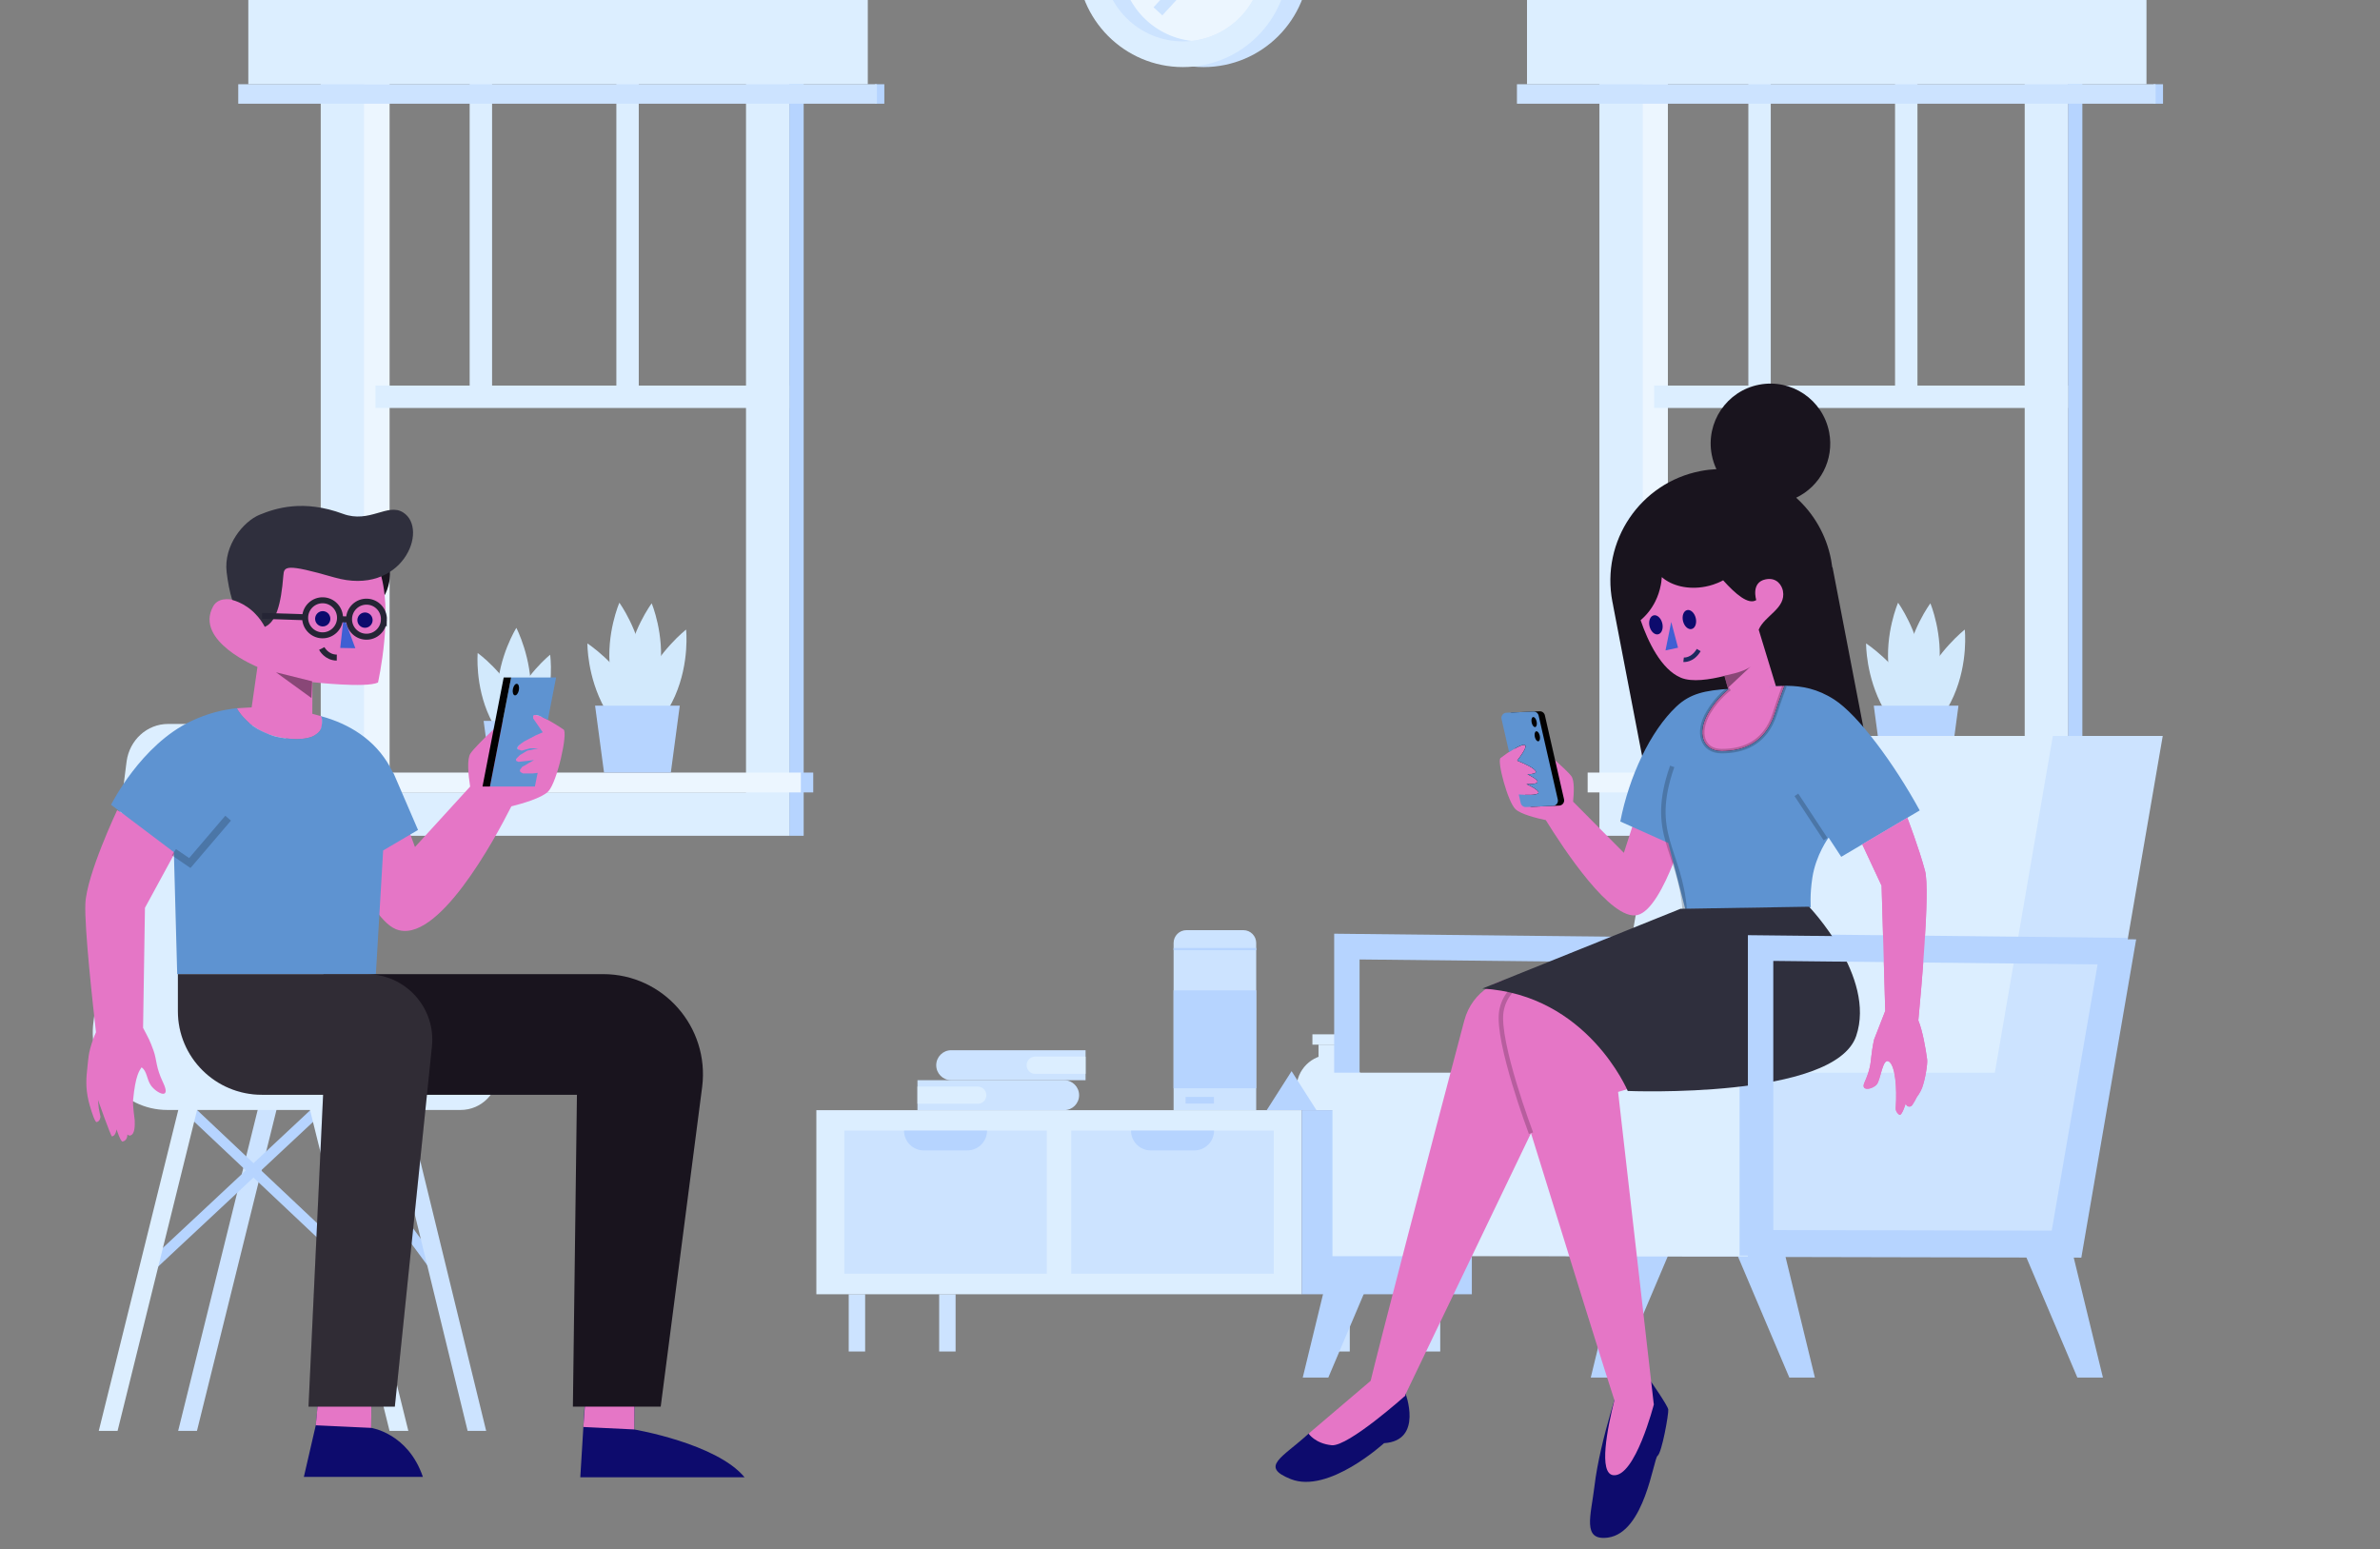 <svg id="eDXnBUx0msl1" xmlns="http://www.w3.org/2000/svg" xmlns:xlink="http://www.w3.org/1999/xlink" viewBox="200 80 630 410" shape-rendering="geometricPrecision" text-rendering="geometricPrecision">
    <rect x="200" y="80" width="630" height="410" fill="#808080" stroke="none"/>
    <path d="M291.29,295.496h11.731v-221.458h-11.731v221.458Z" transform="translate(.109 0)" clip-rule="evenodd" fill="#ecf6ff" fill-rule="evenodd"/><path d="M408.94,301.223h3.795v-232.405h-3.795v232.405Z" clip-rule="evenodd" fill="#b6d4ff" fill-rule="evenodd"/><path d="M366.119,68.897v115.87" fill="none" stroke="#dceeff" stroke-width="5.931"/><path d="M327.289,68.897v115.87" fill="none" stroke="#dceeff" stroke-width="5.931"/><path d="M408.94,185.021h-109.555" fill="none" stroke="#dceeff" stroke-width="5.931"/><path d="M284.9,301.223h124.04v-232.405h-124.04v232.405Zm11.466-11.499h101.107v-209.407h-101.107v209.407Z" clip-rule="evenodd" fill="#dceeff" fill-rule="evenodd"/><path d="M281.784,289.744h130.272v-5.252h-130.272v5.252Z" clip-rule="evenodd" fill="#ecf6ff" fill-rule="evenodd"/><path d="M412.055,289.744h3.216v-5.252h-3.216v5.252Z" clip-rule="evenodd" fill="#b6d4ff" fill-rule="evenodd"/><path d="M370.358,256.327c1.091,9.503-2.456,17.623-2.456,17.623s-5.315-7.287-6.405-16.791c-1.091-9.502,2.456-17.622,2.456-17.622s5.315,7.287,6.405,16.79Z" clip-rule="evenodd" fill="#d2e9fc" fill-rule="evenodd"/><path d="M340.509,263.758c-.34,9.56-5.059,17.056-5.059,17.056s-4.167-8.003-3.827-17.563c.341-9.56,5.06-17.056,5.06-17.056s4.167,8.004,3.826,17.563Z" clip-rule="evenodd" fill="#d2e9fc" fill-rule="evenodd"/><path d="M368.057,263.952c4.743,8.537,4.607,17.267,4.607,17.267s-7.825-5.111-12.568-13.648c-4.742-8.536-4.606-17.266-4.606-17.266s7.825,5.11,12.567,13.647Z" clip-rule="evenodd" fill="#d2e9fc" fill-rule="evenodd"/><path d="M374.734,257.347c-1.213,9.491-6.622,16.722-6.622,16.722s-3.442-8.157-2.229-17.647c1.213-9.492,6.621-16.722,6.621-16.722s3.442,8.156,2.23,17.647Z" clip-rule="evenodd" fill="#d2e9fc" fill-rule="evenodd"/><path d="M378.682,264.207c-3.905,8.877-11.21,14.583-11.21,14.583s-.974-8.686,2.932-17.564c3.905-8.876,11.21-14.583,11.21-14.583s.973,8.687-2.932,17.564Z" clip-rule="evenodd" fill="#d2e9fc" fill-rule="evenodd"/><path d="M261.325,57.992h171.726v-8.029h-171.726v8.029Z" clip-rule="evenodd" fill="#dceeff" fill-rule="evenodd"/><path d="M431.615,57.992h4.063v-8.029h-4.063v8.029Z" clip-rule="evenodd" fill="#b6d4ff" fill-rule="evenodd"/><path d="M431.563,107.451h2.523v-5.153h-2.523v5.153Z" clip-rule="evenodd" fill="#b6d4ff" fill-rule="evenodd"/><path d="M265.731,102.298h163.977v-44.306h-163.977v44.306Z" clip-rule="evenodd" fill="#dceeff" fill-rule="evenodd"/><path d="M263.067,107.451h169.062v-5.153h-169.062v5.153Z" clip-rule="evenodd" fill="#cce3ff" fill-rule="evenodd"/><path d="M265.731,64.729h163.977v-6.737h-163.977v6.737Z" clip-rule="evenodd" fill="#b6d4ff" fill-rule="evenodd"/><path d="M357.525,266.782h22.415l-2.366,17.71h-17.683l-2.366-17.71Z" clip-rule="evenodd" fill="#b6d4ff" fill-rule="evenodd"/><path d="M337.477,266.27c3.917,8.38,3.156,16.923,3.156,16.923s-7.113-5.044-11.03-13.424-3.157-16.923-3.157-16.923s7.113,5.044,11.031,13.424Z" clip-rule="evenodd" fill="#d2e9fc" fill-rule="evenodd"/><path d="M343.387,270.365c-3.461,8.583-10.294,14.017-10.294,14.017s-1.223-8.481,2.238-17.064s10.294-14.017,10.294-14.017s1.222,8.481-2.238,17.064Z" clip-rule="evenodd" fill="#d2e9fc" fill-rule="evenodd"/><path d="M328.022,270.819h17.306L343.5,284.492h-13.651l-1.827-13.673Z" clip-rule="evenodd" fill="#b6d4ff" fill-rule="evenodd"/><path d="M629.767,295.496h11.732v-221.458h-11.732v221.458Z" clip-rule="evenodd" fill="#ecf6ff" fill-rule="evenodd"/><path d="M747.418,301.223h3.795v-232.405h-3.795v232.405Z" clip-rule="evenodd" fill="#b6d4ff" fill-rule="evenodd"/><path d="M704.597,68.897v115.87" fill="none" stroke="#dceeff" stroke-width="5.931"/><path d="M665.766,68.897v115.87" fill="none" stroke="#dceeff" stroke-width="5.931"/><path d="M747.418,185.021h-109.556" fill="none" stroke="#dceeff" stroke-width="5.931"/><path d="M623.377,301.223h124.041v-232.405h-124.041v232.405Zm11.467-11.499h101.107v-209.407h-101.107v209.407Z" clip-rule="evenodd" fill="#dceeff" fill-rule="evenodd"/><path d="M620.261,289.744h130.272v-5.252h-130.272v5.252Z" clip-rule="evenodd" fill="#ecf6ff" fill-rule="evenodd"/><path d="M750.533,289.744h3.216v-5.252h-3.216v5.252Z" clip-rule="evenodd" fill="#b6d4ff" fill-rule="evenodd"/><path d="M708.836,256.327c1.091,9.503-2.456,17.623-2.456,17.623s-5.315-7.287-6.406-16.791c-1.091-9.502,2.456-17.622,2.456-17.622s5.315,7.287,6.406,16.79Z" clip-rule="evenodd" fill="#d2e9fc" fill-rule="evenodd"/><path d="M678.987,263.758c-.34,9.56-5.06,17.056-5.06,17.056s-4.167-8.003-3.826-17.563c.34-9.56,5.059-17.056,5.059-17.056s4.167,8.004,3.827,17.563Z" clip-rule="evenodd" fill="#d2e9fc" fill-rule="evenodd"/><path d="M706.535,263.952c4.742,8.537,4.607,17.267,4.607,17.267s-7.825-5.111-12.568-13.648c-4.742-8.536-4.607-17.266-4.607-17.266s7.825,5.11,12.568,13.647Z" clip-rule="evenodd" fill="#d2e9fc" fill-rule="evenodd"/><path d="M713.211,257.347c-1.213,9.491-6.622,16.722-6.622,16.722s-3.442-8.157-2.229-17.647c1.213-9.492,6.622-16.722,6.622-16.722s3.442,8.156,2.229,17.647Z" clip-rule="evenodd" fill="#d2e9fc" fill-rule="evenodd"/><path d="M717.16,264.207c-3.906,8.877-11.211,14.583-11.211,14.583s-.973-8.686,2.932-17.564c3.905-8.876,11.21-14.583,11.21-14.583s.973,8.687-2.931,17.564Z" clip-rule="evenodd" fill="#d2e9fc" fill-rule="evenodd"/><path d="M599.802,57.992h171.727v-8.029h-171.727v8.029Z" clip-rule="evenodd" fill="#dceeff" fill-rule="evenodd"/><path d="M770.093,57.992h4.063v-8.029h-4.063v8.029Z" clip-rule="evenodd" fill="#b6d4ff" fill-rule="evenodd"/><path d="M770.04,107.451h2.524v-5.153h-2.524v5.153Z" clip-rule="evenodd" fill="#b6d4ff" fill-rule="evenodd"/><path d="M604.208,102.298h163.978v-44.306h-163.978v44.306Z" clip-rule="evenodd" fill="#dceeff" fill-rule="evenodd"/><path d="M601.544,107.451h169.063v-5.153h-169.063v5.153Z" clip-rule="evenodd" fill="#cce3ff" fill-rule="evenodd"/><path d="M604.208,64.729h163.978v-6.737h-163.978v6.737Z" clip-rule="evenodd" fill="#b6d4ff" fill-rule="evenodd"/><path d="M696.002,266.782h22.416l-2.367,17.71h-17.682l-2.367-17.71Z" clip-rule="evenodd" fill="#b6d4ff" fill-rule="evenodd"/><path d="M675.954,266.27c3.917,8.38,3.156,16.923,3.156,16.923s-7.112-5.044-11.029-13.424-3.157-16.923-3.157-16.923s7.113,5.044,11.03,13.424Z" clip-rule="evenodd" fill="#d2e9fc" fill-rule="evenodd"/><path d="M681.864,270.365c-3.46,8.583-10.293,14.017-10.293,14.017s-1.223-8.481,2.238-17.064c3.46-8.583,10.293-14.017,10.293-14.017s1.223,8.481-2.238,17.064Z" clip-rule="evenodd" fill="#d2e9fc" fill-rule="evenodd"/><path d="M666.499,270.819h17.306l-1.827,13.673h-13.652l-1.827-13.673Z" clip-rule="evenodd" fill="#b6d4ff" fill-rule="evenodd"/><path d="M546.584,69.695c0,15.497-12.528,28.059-27.981,28.059-15.454,0-27.981-12.563-27.981-28.059c0-15.497,12.527-28.059,27.981-28.059c15.453,0,27.981,12.562,27.981,28.059Z" clip-rule="evenodd" fill="#cce3ff" fill-rule="evenodd"/><path d="M541.098,69.695c0,15.497-12.528,28.059-27.982,28.059-15.453,0-27.98-12.563-27.98-28.059c0-15.497,12.527-28.059,27.98-28.059c15.454,0,27.982,12.562,27.982,28.059Z" clip-rule="evenodd" fill="#dceeff" fill-rule="evenodd"/><path d="M534.32,69.692c0,10.953-8.255,19.969-18.862,21.138-.77.085-1.548.128-2.339.128-11.713,0-21.207-9.519-21.207-21.265c0-11.742,9.494-21.261,21.207-21.261.791,0,1.569.043,2.339.128c10.607,1.169,18.862,10.185,18.862,21.133Z" clip-rule="evenodd" fill="#cce3ff" fill-rule="evenodd"/><path d="M534.32,69.693c0,10.953-8.255,19.969-18.862,21.138-10.612-1.169-18.867-10.185-18.867-21.138c0-10.948,8.255-19.965,18.867-21.133c10.607,1.169,18.862,10.185,18.862,21.133Z" clip-rule="evenodd" fill="#ecf6ff" fill-rule="evenodd"/><path d="M514.036,57.87l6.871,15.026" fill="none" stroke="#cce3ff" stroke-width="3.163"/><path d="M521.561,66.597l-15.05,16.404" fill="none" stroke="#cce3ff" stroke-width="3.163"/><path d="M532.524,373.852h-21.868v-44.246c0-1.879,1.519-3.402,3.392-3.402h15.084c1.873,0,3.392,1.523,3.392,3.402v44.246Z" clip-rule="evenodd" fill="#cce3ff" fill-rule="evenodd"/><path d="M561.032,368.127c0,2.177-.775,4.173-2.066,5.724h-13.713c-1.29-1.551-2.065-3.547-2.065-5.724c0-4.944,3.995-8.952,8.923-8.952c4.926,0,8.921,4.008,8.921,8.952Z" clip-rule="evenodd" fill="#dceeff" fill-rule="evenodd"/><path d="M549.028,361.78h6.164v-5.272h-6.164v5.272Z" clip-rule="evenodd" fill="#dceeff" fill-rule="evenodd"/><path d="M547.405,356.507h9.409v-2.733h-9.409v2.733Z" clip-rule="evenodd" fill="#dceeff" fill-rule="evenodd"/><path d="M548.474,373.852h-13.169l6.585-10.329l6.584,10.329Z" clip-rule="evenodd" fill="#b6d4ff" fill-rule="evenodd"/><path d="M510.656,368.053h21.868v-25.915h-21.868v25.915Z" clip-rule="evenodd" fill="#b6d4ff" fill-rule="evenodd"/><path d="M513.836,372.098h7.503v-1.758h-7.503v1.758Z" clip-rule="evenodd" fill="#b6d4ff" fill-rule="evenodd"/><path d="M510.656,331.503h21.868v-.593h-21.868v.593Z" clip-rule="evenodd" fill="#b6d4ff" fill-rule="evenodd"/><path d="M579.062,422.575v15.152" fill="none" stroke="#cce3ff" stroke-width="4.35"/><path d="M555.118,422.575v15.152" fill="none" stroke="#cce3ff" stroke-width="4.35"/><path d="M450.776,422.575v15.152" fill="none" stroke="#cce3ff" stroke-width="4.35"/><path d="M426.832,422.575v15.152" fill="none" stroke="#cce3ff" stroke-width="4.35"/><path d="M416.093,422.575h128.481v-48.723h-128.481v48.723Z" clip-rule="evenodd" fill="#dceeff" fill-rule="evenodd"/><path d="M423.49,417.144h53.598v-37.885h-53.598v37.885Z" clip-rule="evenodd" fill="#cce3ff" fill-rule="evenodd"/><path d="M483.577,417.144h53.599v-37.885h-53.599v37.885Z" clip-rule="evenodd" fill="#cce3ff" fill-rule="evenodd"/><path d="M544.574,422.575h45.033v-48.723h-45.033v48.723Z" clip-rule="evenodd" fill="#b6d4ff" fill-rule="evenodd"/><path d="M447.825,361.952v0c0,2.19,1.77,3.966,3.954,3.966h35.578v-7.933h-35.578c-2.184,0-3.954,1.776-3.954,3.967Z" clip-rule="evenodd" fill="#cce3ff" fill-rule="evenodd"/><path d="M471.754,361.951v.001c0,1.268,1.025,2.296,2.289,2.296h13.219c.052,0,.095-.043.095-.095v-4.403c0-.052-.043-.095-.095-.095h-13.219c-1.264,0-2.289,1.028-2.289,2.296Z" clip-rule="evenodd" fill="#dceeff" fill-rule="evenodd"/><path d="M442.859,365.918v7.934h38.833c2.184,0,3.955-1.776,3.955-3.967c0-2.19-1.771-3.967-3.955-3.967h-38.833Z" clip-rule="evenodd" fill="#cce3ff" fill-rule="evenodd"/><path d="M442.859,367.611v4.549h15.967c1.252,0,2.268-1.019,2.268-2.275s-1.016-2.274-2.268-2.274h-15.967Z" clip-rule="evenodd" fill="#dceeff" fill-rule="evenodd"/><path d="M461.28,379.259c0,2.894-2.339,5.24-5.224,5.24h-11.534c-2.885,0-5.224-2.346-5.224-5.24h21.982Z" clip-rule="evenodd" fill="#b6d4ff" fill-rule="evenodd"/><path d="M521.368,379.259c0,2.894-2.339,5.24-5.224,5.24h-11.534c-2.885,0-5.224-2.346-5.224-5.24h21.982Z" clip-rule="evenodd" fill="#b6d4ff" fill-rule="evenodd"/><path d="M268.461,372.776l-21.302,85.961h4.976l21.302-85.961h-4.976Z" clip-rule="evenodd" fill="#cce3ff" fill-rule="evenodd"/><path d="M293.601,415.353l11.784-41.705" fill="none" stroke="#b6d4ff" stroke-width="2.768"/><path d="M284.38,373.648l30.705,41.588" fill="none" stroke="#b6d4ff" stroke-width="2.768"/><path d="M284.38,373.648l-44.033,41.124l44.033-41.124Z" clip-rule="evenodd" fill="#fff" fill-rule="evenodd"/><path d="M284.38,373.648l-44.033,41.124" fill="none" stroke="#b6d4ff" stroke-width="2.768"/><path d="M302.789,372.724l20.994,86.012h4.906l-20.995-86.012h-4.905Z" clip-rule="evenodd" fill="#cce3ff" fill-rule="evenodd"/><path d="M249.981,373.648l43.62,41.124" fill="none" stroke="#b6d4ff" stroke-width="2.768"/><path d="M247.447,372.776l-21.301,85.961h4.976l21.302-85.961h-4.977Z" clip-rule="evenodd" fill="#dceeff" fill-rule="evenodd"/><path d="M281.81,372.776l21.301,85.961h4.977l-21.301-85.961h-4.977Z" clip-rule="evenodd" fill="#dceeff" fill-rule="evenodd"/><path d="M331.848,363.196v.658c0,5.492-4.44,9.941-9.913,9.941h-77.649c-11.977,0-21.194-11.027-19.541-23.383l8.766-68.845c.759-5.702,5.437-9.945,10.965-9.945h23.014c5.524,0,10.201,4.243,10.965,9.945l8.766,68.845c.067.491.115.983.142,1.471l.048-.008c0,0,1.621,11.321,16.694,11.321h27.743Z" clip-rule="evenodd" fill="#dceeff" fill-rule="evenodd"/>
    <g transform="matrix(0.989 0.149 -0.149 0.989 40.603 -37.626)">
        <g id="eDXnBUx0msl86">
            <animateTransform attributeName="transform"
                              attributeType="XML"
                              type="rotate"
                              values="22,274.63,272.45; 8.59,274.63,272.45; 8.59,274.63,272.45; 8.59,274.63,272.45; 22,274.63,272.45; 22,274.63,272.45"
                              keyTimes="0;0.091;0.182;0.273;0.364;1"
                              dur="5.5s"
                              repeatCount="indefinite"
                              calcMode="linear"/>
        <path d="M299.841,227.477c.668,5.645-2.41,10.65-6.875,11.178-4.465.529-8.626-3.619-9.294-9.264-.669-5.645,2.409-10.65,6.874-11.179c4.465-.528,8.627,3.619,9.295,9.265Z" transform="translate(0 0.108)" clip-rule="evenodd" fill="#19141e" fill-rule="evenodd"/><path d="M284.889,249.571c0,0,1.548,2.174,4.292,1.793l-4.292-1.793Z" transform="translate(0 0.109)" clip-rule="evenodd" fill="#fff" fill-rule="evenodd"/><path d="M285.503,270.234l-1.728-11.7c0,0,14.328-.545,17.177-2.489c0,0,1.437-19.657-4.249-29.775l-.139-.403-30.371.024.366,17.474c-1.363-2.871-10.092-5.277-11.762-.736-3.618,9.84,13.988,14.092,13.988,14.092l.113,15.621" transform="translate(0 0.217)" fill="#e576c6"/><path d="M289.391,240.44l4.27,7.735-3.958.52-.312-8.255Z" clip-rule="evenodd" fill="#405fd3" fill-rule="evenodd"/><path d="M285.901,241.17c.327,1.071-.272,2.204-1.338,2.531-1.065.327-2.194-.276-2.52-1.347-.327-1.071.272-2.204,1.338-2.531c1.065-.327,2.194.276,2.52,1.347Z" clip-rule="evenodd" fill="#0d0b6d" fill-rule="evenodd"/><path d="M269.132,246.051c-3.418-4.549-7.704-5.553-9.6-5.771-.988-2.05-1.843-4.462-2.549-7.051-1.891-6.929,2.45-13.97,6.353-16.306c3.952-2.364,10.839-5.807,21.787-3.536c7.36,1.529,11.215-4.674,15.668-2.747c7.609,3.294,3.131,22.189-15.466,19.725-13.302-1.762-13.537-.897-13.364,1.508.557,7.775-.104,12.466-2.829,14.178Z" transform="translate(0 0.108)" fill="#2f2f3d"/><path d="M297.016,239.854c.326,1.072-.273,2.205-1.338,2.531-1.066.327-2.194-.276-2.521-1.347-.326-1.071.273-2.204,1.338-2.531c1.066-.327,2.194.276,2.521,1.347Z" clip-rule="evenodd" fill="#0d0b6d" fill-rule="evenodd"/><path d="M284.889,249.571c0,0,1.548,2.174,4.292,1.793" fill="none" stroke="#252535" stroke-width="1.582"/><path d="M288.479,240.963c.302,2.545-1.507,4.85-4.039,5.15-2.531.299-4.828-1.52-5.129-4.064s1.507-4.85,4.039-5.15c2.531-.299,4.828,1.52,5.129,4.064Z" clip-rule="evenodd" fill="none" fill-rule="evenodd" stroke="#252535" stroke-width="1.582"/><path d="M290.506,240.94l-1.983.235" transform="translate(.109 0)" fill="none" stroke="#252535" stroke-width="1.582"/><path d="M300.022,239.597c.301,2.545-1.507,4.85-4.039,5.149-2.532.3-4.828-1.519-5.129-4.063-.302-2.545,1.507-4.85,4.038-5.15c2.532-.3,4.829,1.52,5.13,4.064Z" clip-rule="evenodd" fill="none" fill-rule="evenodd" stroke="#252535" stroke-width="1.582"/><path d="M283.775,258.534l-9.816-.93l10.291,5.34-.475-4.41Z" transform="translate(-.109 0)" opacity="0.399" clip-rule="evenodd" fill-rule="evenodd"/><path d="M279.311,242.049l-11.324,1.34" fill="none" stroke="#252535" stroke-width="1.582"/>
        </g>
    </g>
    <path d="M247.403,303.686l-9.034,16.606-.496,31.764.974,1.868c.013.022.889,1.544,1.806,4.186.923,2.662.54,4.29,2.538,8.471c2.267,4.745-1.789,2.788-3.243.717-1.135-1.617-1.007-3.802-2.479-4.782-.493.794-1.619,1.93-2.248,8.776-.112,1.226.438,5.199.44,5.212.012,1.193.163,3.682-1.184,4.062-.334.095-.768-.278-.768-.278s.13,1.558-1.247,1.868c-.538.121-1.606-3.21-1.616-3.241-.002.018-.17,1.708-1.192,1.897-.292.046-3.701-9.629-3.722-9.689l.206,2.2.456,2.254c0,0-.037,1.213-1.003,1.428-.383.085-1.119-1.938-1.809-4.319-1.073-3.704-1.052-6.488-.736-9.257.382-3.344.212-4.468,1.688-8.57.176-.49.413-1.054.678-1.633-.81-7.052-3.093-27.696-2.813-34.033.339-7.687,8.413-24.75,8.413-24.75l16.391,9.243Zm94.024-34.423c1.656-.345,7.652,3.767,7.743,3.83l.001.001c1.221.795-1.682,13.942-4.041,16.384-1.678,1.738-6.899,3.235-9.774,3.955-4.364,8.644-19.684,37.018-30.605,32.493-8.177-3.39-17.966-31.483-17.966-31.483l15.912-9.553l7.15,19.307l14.6-15.999c-.496-3.17-.894-7.314.095-8.775c1.677-2.479,10.142-10.1,10.195-10.148l1.55,12.981.271-1.095c0-.061.014-.127.045-.198.003-.007.006-.014.009-.021l.627-2.532c-.263-.134-.371-.326-.257-.59.092-.214.293-.449.574-.696l2.14-8.649c0,0,.702.316,1.731.788Zm-78.753-1.793c6.024-.42,6.654-.358,14.677.48c3.254.34,5.537,1.038,7.747,1.648.479,1.638,1.159,6.536-8.011,5.997-9.493-.564-13.499-6.515-14.413-8.125Z" fill="#e576c6"/><path d="M262.674,267.469c.303-.03.064-.021.1.123.021.082.095.204.18.343.085.138.085.094.501.713.417.62,1.035,1.238,1.966,2.196.772.795,1.839,1.573,2.886,2.163c1.191.672,2.361,1.12,3.111,1.439.677.287,1.249.438,1.801.57c1.559.374,2.773.489,5.249.619.301.016,2.041-.114,2.346-.176.437-.087.828-.166,1.321-.301.493-.136,1.72-.714,2.532-1.731.344-.431.672-1.85.571-2.895s-.552-1.047-.139-.933c7.263,1.995,14.128,6.107,18.141,13.398.324.588.618,1.154.887,1.699l.059-.011l6.466,14.996-9.23,5.426-1.927,32.742h-52.587l-.882-32.289-16.627-12.542c0,0,7.842-15.861,21.258-22.174c4.338-2.042,8.316-3.006,12.017-3.375Z" fill="#5e93d1"/><path d="M246.026,305.558l4.218,2.879l10.139-11.875" opacity="0.201" fill="none" stroke="#000" stroke-width="1.977"/><path d="M342.322,284.567l-.735,3.625h-11.898l5.613-28.863h11.897c-.308,1.586-1.034,5.322-2.179,11.207l-2.339-1.09-.729-.203-.574.032-.248.171v.701l2.543,3.679-1.945.853-2.994,1.58-.865.602-.335.312-.273.247-.175.211-.105.19-.045.246.045.108.052.084.076.076.981.348l2.239-.616h2.212l-2.953.616-1.946,1.171-.661.627-.373.461v.421l.653.296l4.117-.476-1.363.746-.904.564-.828.43-.641.831v.41l.227.241.575.308h.877h1.767l1.234-.146Z" fill="#5e93d1"/><path d="M329.688,288.192h-1.969l5.612-28.863h1.969l-5.612,28.863Z" clip-rule="evenodd" fill="#020101" fill-rule="evenodd"/><path d="M337.349,262.681c-.165.843-.652,1.457-1.089,1.371s-.658-.839-.493-1.682c.164-.843.652-1.457,1.089-1.372.437.087.657.84.493,1.683Z" clip-rule="evenodd" fill="#020101" fill-rule="evenodd"/><path d="M367.98,447.897l-.114,10.463c0,0,21.82,3.695,29.217,12.652h-43.473l1.822-29.911l12.548,6.796ZM298.37,445.5l-.12,12.446c0,0,9.733,1.366,13.694,12.968h-31.508l3.151-13.657l1.232-12.448l13.551.691Z" fill="#0d0b6d"/><path d="M367.979,447.896l-.113,10.463-13.445-.649l1.011-13.867l12.547,4.053ZM298.37,445.5l-.119,12.445-14.664-.687l1.496-16.051L298.37,445.5Z" fill="#e576c6"/><path d="M359.65,337.841c15.892,0,28.19,13.98,26.223,29.811l-10.979,84.662h-23.246l1.07-82.539h-39.702l-8.499,82.539h-22.856l3.868-82.539h-16.208c-12.277,0-22.23-9.898-22.23-22.108v-9.826h112.559Z" fill="#19141e"/><path d="M247.091,337.841h49.896c10.308,0,18.367,8.844,17.356,19.046l-9.826,95.427h-22.856l3.868-82.539h-16.209c-12.277,0-22.229-9.898-22.229-22.108v-9.826Z" opacity="0.102" clip-rule="evenodd" fill="#fff" fill-rule="evenodd"/><path d="M734.965,409.457L749.89,444.63h6.768l-8.979-36.897-12.714,1.724Z" clip-rule="evenodd" fill="#b6d4ff" fill-rule="evenodd"/><path d="M658.723,409.457l14.924,35.173h6.768l-8.979-36.897-12.713,1.724Z" clip-rule="evenodd" fill="#b6d4ff" fill-rule="evenodd"/><path d="M544.842,444.63h6.768l14.924-35.173-12.713-1.724-8.979,36.897Z" clip-rule="evenodd" fill="#b6d4ff" fill-rule="evenodd"/><path d="M621.084,444.63h6.768l14.925-35.173-12.714-1.724-8.979,36.897Z" clip-rule="evenodd" fill="#b6d4ff" fill-rule="evenodd"/><path d="M553.164,327.142v85.166l88.263.189l14.515-84.246-102.778-1.109Zm6.722,6.814l88.088.95-12.205,70.838-75.883-.163v-71.625Z" clip-rule="evenodd" fill="#b6d4ff" fill-rule="evenodd"/><path d="M668.987,274.792L645.262,412.497h103.501l23.725-137.705h-103.501Z" clip-rule="evenodd" fill="#cce3ff" fill-rule="evenodd"/><path d="M641.155,274.792L617.43,412.497h102.246l23.725-137.705h-102.246Z" clip-rule="evenodd" fill="#dceeff" fill-rule="evenodd"/><path d="M615.804,412.497h121.708c6.214,0,11.251-5.051,11.251-11.283v-26.002c0-6.232-5.037-11.283-11.251-11.283h-121.708c-6.214,0-11.251,5.051-11.251,11.283v26.002c0,6.232,5.037,11.283,11.251,11.283Z" clip-rule="evenodd" fill="#cce3ff" fill-rule="evenodd"/><path d="M552.707,412.497h107.793v-48.568h-107.793v48.568Z" clip-rule="evenodd" fill="#dceeff" fill-rule="evenodd"/><path d="M660.5,327.142v85.166l88.263.189l14.515-84.246L660.5,327.142Zm6.722,6.814l88.088.95-12.205,70.838-75.883-.163v-71.625Z" clip-rule="evenodd" fill="#b6d4ff" fill-rule="evenodd"/>
    <g transform="matrix(.996 -.087 0.087 0.996 -19.49 59.074)">
        <g id="eDXnBUx0msl120">
            <animateTransform attributeName="transform"
                              attributeType="XML"
                              type="rotate"
                              values="-5,663.27,265.76; -5,663.27,265.76; 5,663.27,265.76; 5,663.27,265.76; 5,663.27,265.76; -5,663.27,265.76"
                              keyTimes="0;0.636;0.727;0.818;0.909;1"
                              dur="5.5s"
                              repeatCount="indefinite"
                              calcMode="linear"/>
            <path d="M628.53,236.444c.02.258.044.516.071.774.019.186.038.367.061.552l-.004.001.615,5.948l4.524,43.713l58.645-6.068-5.139-49.661-.071.007c-.023-.684-.07-1.372-.142-2.064-.69-6.668-3.54-12.588-7.78-17.135c6.6-2.459,10.971-9.155,10.211-16.506-.902-8.719-8.682-15.058-17.377-14.158-8.694.899-15.011,8.697-14.109,17.415.14,1.357.447,2.655.898,3.878-1.385-.054-2.79-.011-4.208.136-16.194,1.675-27.96,16.199-26.28,32.438.026.244.054.488.085.73Z" transform="translate(-.145 0.093)" fill="#19141e"/><path d="M658.004,232.614c-.467.203-.953.386-1.454.546-.405.133-.82.248-1.247.347-.685.166-1.397.285-2.125.36-4.615.477-8.837-.967-11.283-3.513-.067.454-.152.902-.254,1.344-.057.225-.113.458-.182.685-.425,1.519-1.053,2.952-1.854,4.255-1.117,1.814-2.575,3.379-4.289,4.59c1.434,5.78,4.267,13.458,9.313,16.11c2.778,1.458,7.519,1.176,11.514.521l2.126,11.356c0,0,6.225-3.54,9.739-6.046.606-.431,1.129-.833,1.526-1.181-.142-.667-.468-2.22-.878-4.158l-.001-.008c-.74-3.491-1.747-8.237-2.41-11.366c1.851-3.579,7.769-4.962,7.283-9.671-.148-1.412-1.227-3.767-4.263-3.452-4.075.42-2.983,5.257-2.983,5.257-2.213,1.144-5.33-2.074-8.278-5.976Z" transform="translate(0 0.093)" fill="#e576c6"/><path d="M643.352,242.483l-2.167,7.38l3.369-.422-1.202-6.958Z" clip-rule="evenodd" fill="#405fd3" fill-rule="evenodd"/><path d="M646.482,242.465c.222,1.405,1.166,2.42,2.11,2.265s1.531-1.419,1.31-2.825-1.165-2.42-2.11-2.265c-.944.154-1.53,1.419-1.31,2.825Z" transform="translate(0 0.093)" clip-rule="evenodd" fill="#0d0b6d" fill-rule="evenodd"/><path d="M637.537,243.176c.221,1.405,1.165,2.419,2.11,2.265.944-.155,1.53-1.42,1.31-2.825-.221-1.406-1.166-2.421-2.11-2.266-.944.154-1.531,1.42-1.31,2.826Z" clip-rule="evenodd" fill="#0d0b6d" fill-rule="evenodd"/><path d="M656.144,257.858c0,0,5.101-.383,7.144-1.798l-6.521,5.129-.623-3.331Z" opacity="0.401" clip-rule="evenodd" fill-rule="evenodd"/><path d="M645.738,252.743c0,0,2.274.481,4.22-2.208" fill="none" stroke="#1c295e" stroke-width="1.186"/>
        </g>
    </g>
    <path d="M692.958,303.494l5.113,10.946.969,33.13-2.96,7.59c0,0-.449,1.955-.701,4.265-.251,2.31-.347,3.714-1.872,7.18-1.063,2.415,2.377,1.694,3.353.344c1.005-1.391,1.514-7.094,3.17-5.965c1.655,1.129,2.154,6.869,1.784,12.289-.058.851.532,1.546.953,1.791.68.393,1.668-2.916,1.681-2.957.004.015.366,1.175,1.448.686.385-.174,1.533-2.457,1.533-2.457.003-.003.891-1.126,1.358-2.38.825-2.217,1.498-6.333,1.339-7.542-.375-2.849-1.22-7.659-2.33-10.324.656-6.847,3.168-34.336,1.783-39.558-1.582-5.956-4.675-14.02-4.695-14.071l-11.926,7.033Zm-88.006-27.043c-.019.006-1.942.58-3.804,1.557-1.669.876-3.253,2.137-3.944,2.63-.992.707,1.89,11.578,3.944,13.535c1.41,1.343,5.57,2.385,8.038,2.905c4.714,7.634,17.276,26.706,24.216,25.133c7.195-1.631,13.872-26.804,13.899-26.908l-12.161-5.941-5.295,16.366-13.441-13.546c.261-2.565.362-5.633-.45-6.732-1.486-2.009-8.81-8.068-8.864-8.113l-.393,5.087-1.745-5.973Zm52.87-14.223c-.013.009-3.19,2.265-5.564,6.293-3.255,5.521-1.553,10.285,3.455,10.293c5.363.009,11.517-1.822,14.112-9.966c1.311-4.116,2.549-7.319,2.551-7.324l-14.554.704Z" fill="#e576c6"/><path d="M600.92,278.162c1.098-.632,2.143-1.104,2.655-.984.896.209-.744,2.566-1.94,4.118l.013.059c1.931.78,4.462,1.935,4.869,2.781.284.59-.826.783-2.201.809c1.266.609,2.37,1.267,2.626,1.801.329.684-1.211.834-2.867.81c1.463.67,2.833,1.43,3.123,2.034.37.769-1.625.864-3.49.793l.479,2.102c.147.644.732,1.091,1.391,1.063l7.158-.315c.852-.037,1.462-.839,1.271-1.672l-5.071-22.229c-.147-.644-.732-1.092-1.391-1.063l-7.158.314c-.852.038-1.461.84-1.271,1.673l1.804,7.906Z" clip-rule="evenodd" fill="#020101" fill-rule="evenodd"/><path d="M599.46,279.063c1.519-.993,3.374-2.059,4.115-1.885.904.211-.773,2.608-1.972,4.159c1.937.78,4.504,1.946,4.914,2.799.284.59-.826.783-2.201.809c1.266.609,2.37,1.267,2.626,1.801.329.684-1.211.834-2.867.81c1.463.67,2.833,1.43,3.124,2.034.489,1.018-3.168.854-5.179.691l.519,2.276c.147.644.732,1.091,1.391,1.063l7.158-.314c.851-.037,1.461-.84,1.271-1.673l-5.072-22.229c-.147-.644-.732-1.091-1.39-1.063l-7.158.314c-.852.038-1.461.84-1.272,1.673l1.993,8.735Z" fill="#5e93d1"/><path d="M605.442,271.286c.166.729.595,1.246.957,1.156.361-.091.519-.755.353-1.484-.167-.729-.596-1.246-.957-1.155-.362.091-.52.755-.353,1.483Z" clip-rule="evenodd" fill="#020101" fill-rule="evenodd"/><path d="M606.279,275.056c.167.729.595,1.246.957,1.155.361-.09.519-.755.353-1.483-.167-.729-.595-1.246-.957-1.155s-.52.755-.353,1.483Z" clip-rule="evenodd" fill="#020101" fill-rule="evenodd"/><path d="M667.58,261.756l4.796-.232c0,0-1.239,3.204-2.552,7.324-2.594,8.144-8.748,9.975-14.111,9.965-5.008-.008-6.71-4.771-3.455-10.292c2.096-3.555,4.816-5.73,5.435-6.198-6.325.429-10.263,1.225-13.91,4.656-6.944,6.531-12.567,18.571-14.879,30.466l12.689,5.679l4.52,17.513l33.209-.508c0,0-.29-3.207.426-7.843.933-6.063,4.3-10.587,4.3-10.587l3.34,5.091l20.773-12.28c-6.8-12.436-16.286-25.259-22.611-29.339-4.468-2.884-8.559-3.608-12.557-3.647-1.818-.018-3.643.106-5.413.232Z" fill="#5e93d1"/><path d="M645.965,320.941c-1.269-16.155-9.654-19.968-3.327-38.086" opacity="0.203" fill="none" stroke="#000" stroke-width="1.186"/><path d="M657.822,262.228c0,0-3.185,2.257-5.564,6.293-3.255,5.521-1.553,10.284,3.456,10.292c5.362.01,11.516-1.821,14.11-9.965c1.313-4.12,2.552-7.324,2.552-7.324" opacity="0.202" fill="none" stroke="#000" stroke-width="1.186"/><path d="M675.519,290.389l7.705,11.707" opacity="0.203" fill="none" stroke="#000" stroke-width="1.186"/><path d="M629.446,444.121c0,0-5.916,16.799-7.392,29.317-.905,7.672-3.367,14.477,3.563,13.547c9.79-1.315,12.047-20.866,13.141-21.636c1.158-.816,2.978-11.166,2.84-12.258-.137-1.086-4.791-7.708-4.831-7.765l-7.321-1.205Zm-83.053,15.35c-6.953,6.384-13.057,8.715-4.697,12.037c9.959,3.957,24.664-9.517,24.664-9.517c10.517-.659,5.631-13.33,5.626-13.344l-25.593,10.824Z" fill="#0d0b6d"/><path d="M603.846,338.932c-6.932-.694-14.162,3.389-16.245,11.217-9.251,34.759-22.963,87.675-24.78,95.34l-16.428,13.982c0,0,1.747,2.625,6.111,3.063c4.365.438,19.576-13.193,19.576-13.193l-.124-.088l33.308-69.32c9.805,31.64,20.556,66.225,22.077,70.664-1.9,7.562-4.234,19.427-.3,19.869c5.791.651,10.768-18.83,10.768-18.83l-.057-.047-9.434-82.574l19.594-5.718-8.448-17.408-21.56-8.51c-5.08-2.005-10.184-1.098-14.058,1.553Z" fill="#e576c6"/><path d="M605.266,379.938c0,0-9.148-24.261-7.85-32.232c1.297-7.971,10.252-9.761,10.252-9.761" opacity="0.203" fill="none" stroke="#000" stroke-width="1.186"/><path d="M678.864,319.997c0,0,17.803,18.518,12.479,34.216-5.708,16.828-60.47,14.554-60.47,14.554s-10.679-25.486-38.486-27.108l52.463-21.114l34.014-.548Z" fill="#2f2f3d"/><path d="M662.677,327.53v85.166l88.262.189l14.515-84.246-102.777-1.109Zm6.722,6.814l88.087.95-12.205,70.838-75.882-.162v-71.626Z" clip-rule="evenodd" fill="#b6d4ff" fill-rule="evenodd"/><path d="M699.037,347.572l-2.96,7.591c0,0-.449,1.954-.7,4.264s-.348,3.715-1.873,7.18c-1.063,2.415,2.377,1.694,3.352.345c1.006-1.392,1.515-7.095,3.17-5.967c1.656,1.129,2.155,6.869,1.784,12.29-.058.851.532,1.546.953,1.791.684.397,1.682-2.958,1.682-2.958s.359,1.179,1.447.687c.386-.174,1.534-2.457,1.534-2.457s.889-1.124,1.357-2.38c.825-2.217,1.499-6.332,1.34-7.541-.375-2.85-1.219-7.66-2.33-10.325.656-6.847,3.168-34.336,1.782-39.557-1.586-5.975-4.694-14.072-4.694-14.072l-11.926,7.034l5.113,10.945.969,33.13Z" fill="#e576c6"/>
</svg>

